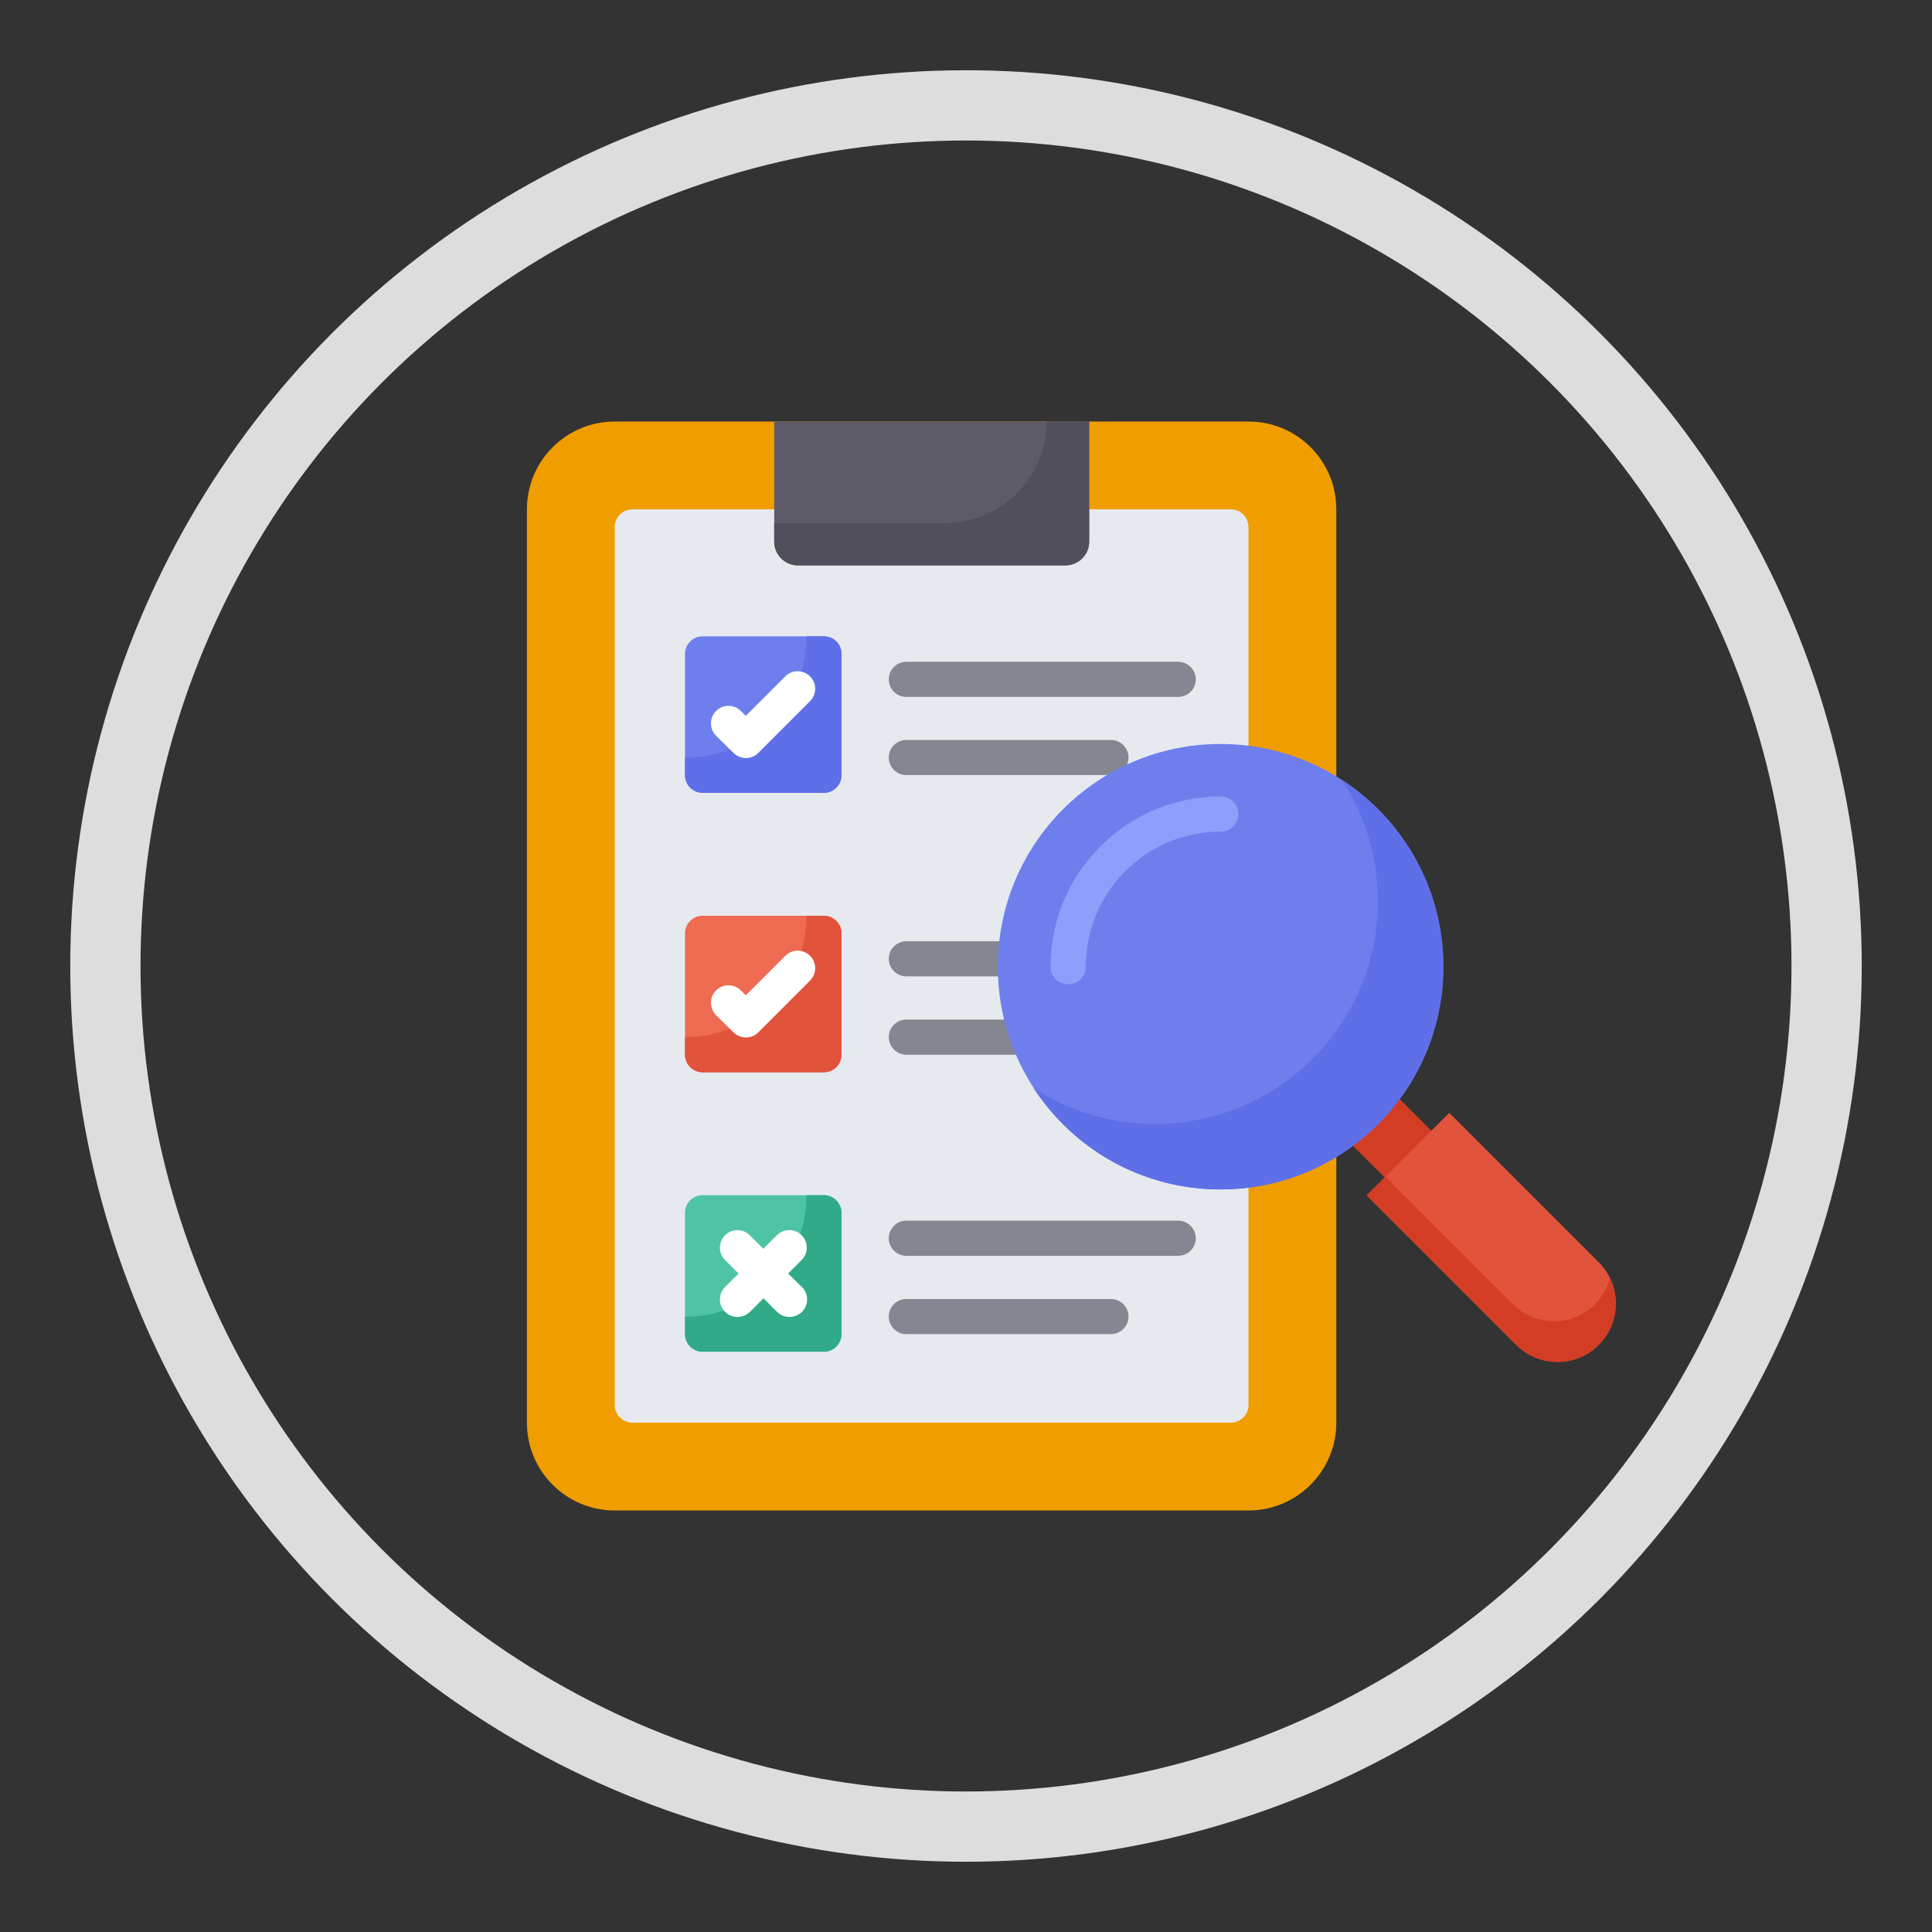<svg xmlns="http://www.w3.org/2000/svg" width="110" height="110" viewBox="0 0 110 110" fill="none"><rect x="0" y="0" width="110" height="110" fill="#333333" stroke="none"/><circle cx="55" cy="55" r="49" stroke="#DDDDDD" stroke-width="4"></circle><path d="M71.083 24H35C32.24 24 30 26.24 30 29V81C30 83.76 32.24 86 35 86H71.083C73.844 86 76.084 83.76 76.084 81V29C76.084 26.24 73.853 24 71.083 24Z" fill="#F09D00"></path><path d="M70.083 29H36.001C35.45 29 35 29.45 35 30V80C35 80.55 35.45 81 36.001 81H70.083C70.633 81 71.083 80.55 71.083 80V30C71.083 29.45 70.643 29 70.083 29Z" fill="#E6E9EE"></path><path d="M77.024 65.23L79.574 67.77L82.224 65.11L79.684 62.57" fill="#D33D24"></path><path d="M44.081 24V30.84C44.081 31.58 44.681 32.19 45.431 32.19H60.663C61.403 32.19 62.013 31.59 62.013 30.84V24H44.081Z" fill="#5D5B68"></path><path d="M59.592 24C59.592 27.19 57.002 29.78 53.812 29.78H44.081V30.84C44.081 31.58 44.681 32.19 45.431 32.19H60.663C61.403 32.19 62.013 31.59 62.013 30.84V24H59.592Z" fill="#504F5B"></path><path d="M67.083 39.68H51.602C51.052 39.68 50.602 39.23 50.602 38.68C50.602 38.13 51.052 37.68 51.602 37.68H67.083C67.633 37.68 68.083 38.13 68.083 38.68C68.083 39.23 67.633 39.68 67.083 39.68Z" fill="#848792"></path><path d="M63.253 44.13H51.602C51.052 44.13 50.602 43.68 50.602 43.13C50.602 42.58 51.052 42.13 51.602 42.13H63.253C63.803 42.13 64.253 42.58 64.253 43.13C64.253 43.68 63.803 44.13 63.253 44.13Z" fill="#848792"></path><path d="M67.083 55.59H51.602C51.052 55.59 50.602 55.14 50.602 54.59C50.602 54.04 51.052 53.59 51.602 53.59H67.083C67.633 53.59 68.083 54.04 68.083 54.59C68.083 55.14 67.633 55.59 67.083 55.59Z" fill="#848792"></path><path d="M63.253 60.05H51.602C51.052 60.05 50.602 59.6 50.602 59.05C50.602 58.5 51.052 58.05 51.602 58.05H63.253C63.803 58.05 64.253 58.5 64.253 59.05C64.253 59.6 63.803 60.05 63.253 60.05Z" fill="#848792"></path><path d="M46.911 36.23H40.001C39.451 36.23 39.001 36.68 39.001 37.23V44.14C39.001 44.69 39.451 45.14 40.001 45.14H46.911C47.461 45.14 47.911 44.69 47.911 44.14V37.23C47.911 36.67 47.461 36.23 46.911 36.23Z" fill="#6E7FED"></path><path d="M46.911 52.14H40.001C39.451 52.14 39.001 52.59 39.001 53.14V60.05C39.001 60.6 39.451 61.05 40.001 61.05H46.911C47.461 61.05 47.911 60.6 47.911 60.05V53.14C47.911 52.59 47.461 52.14 46.911 52.14Z" fill="#EE6A51"></path><path d="M46.911 68.05H40.001C39.451 68.05 39.001 68.5 39.001 69.05V75.96C39.001 76.51 39.451 76.96 40.001 76.96H46.911C47.461 76.96 47.911 76.51 47.911 75.96V69.05C47.911 68.5 47.461 68.05 46.911 68.05Z" fill="#4EC4A5"></path><path d="M67.083 71.5H51.602C51.052 71.5 50.602 71.05 50.602 70.5C50.602 69.95 51.052 69.5 51.602 69.5H67.083C67.633 69.5 68.083 69.95 68.083 70.5C68.083 71.05 67.633 71.5 67.083 71.5Z" fill="#848792"></path><path d="M63.253 75.96H51.602C51.052 75.96 50.602 75.51 50.602 74.96C50.602 74.41 51.052 73.96 51.602 73.96H63.253C63.803 73.96 64.253 74.41 64.253 74.96C64.253 75.51 63.803 75.96 63.253 75.96Z" fill="#848792"></path><path d="M69.493 67.72C76.497 67.72 82.174 62.043 82.174 55.04C82.174 48.037 76.497 42.36 69.493 42.36C62.49 42.36 56.812 48.037 56.812 55.04C56.812 62.043 62.49 67.72 69.493 67.72Z" fill="#6E7FED"></path><path d="M78.464 46.07C77.824 45.43 77.134 44.88 76.404 44.4C79.604 49.32 79.054 55.96 74.734 60.28C70.423 64.59 63.773 65.15 58.852 61.95C59.322 62.68 59.882 63.37 60.523 64.01C65.473 68.96 73.504 68.96 78.464 64.01C83.424 59.06 83.424 51.02 78.464 46.07Z" fill="#5F6FE7"></path><path d="M60.812 56.04C60.262 56.04 59.812 55.59 59.812 55.04C59.812 52.46 60.822 50.02 62.653 48.19C64.483 46.36 66.913 45.35 69.503 45.35C70.053 45.35 70.503 45.8 70.503 46.35C70.503 46.9 70.053 47.35 69.503 47.35C67.453 47.35 65.523 48.15 64.073 49.6C62.623 51.05 61.823 52.98 61.823 55.03C61.813 55.59 61.362 56.04 60.812 56.04Z" fill="#8C9FFA"></path><path d="M77.814 68.06L86.325 76.57C87.625 77.87 89.735 77.87 91.025 76.57C92.325 75.27 92.325 73.16 91.025 71.87L82.514 63.36L77.814 68.06Z" fill="#E1533B"></path><path d="M91.665 72.78C91.515 73.32 91.245 73.82 90.825 74.25C89.525 75.55 87.415 75.55 86.124 74.25L78.874 67L77.814 68.06L86.325 76.57C87.625 77.87 89.735 77.87 91.025 76.57C92.055 75.54 92.255 74.02 91.665 72.78Z" fill="#D33D24"></path><path d="M46.911 36.23H45.921C45.921 40.05 42.821 43.15 39.001 43.15V44.14C39.001 44.69 39.451 45.14 40.001 45.14H46.911C47.461 45.14 47.911 44.69 47.911 44.14V37.23C47.911 36.67 47.461 36.23 46.911 36.23Z" fill="#5F6FE7"></path><path d="M46.911 52.14H45.921C45.921 55.96 42.821 59.06 39.001 59.06V60.05C39.001 60.6 39.451 61.05 40.001 61.05H46.911C47.461 61.05 47.911 60.6 47.911 60.05V53.14C47.911 52.59 47.461 52.14 46.911 52.14Z" fill="#E1533B"></path><path d="M46.911 68.05H45.921C45.921 71.87 42.821 74.97 39.001 74.97V75.96C39.001 76.51 39.451 76.96 40.001 76.96H46.911C47.461 76.96 47.911 76.51 47.911 75.96V69.05C47.911 68.5 47.461 68.05 46.911 68.05Z" fill="#30AA87"></path><path d="M42.471 43.16C42.211 43.16 41.961 43.06 41.761 42.87L40.771 41.89C40.381 41.5 40.381 40.87 40.771 40.48C41.161 40.09 41.791 40.09 42.181 40.48L42.461 40.76L44.711 38.51C45.101 38.12 45.731 38.12 46.121 38.51C46.511 38.9 46.511 39.53 46.121 39.92L43.171 42.87C42.991 43.06 42.731 43.16 42.471 43.16Z" fill="white"></path><path d="M42.471 59.07C42.211 59.07 41.961 58.97 41.761 58.78L40.771 57.8C40.381 57.41 40.381 56.78 40.771 56.39C41.161 56 41.791 56 42.181 56.39L42.461 56.67L44.711 54.42C45.101 54.03 45.731 54.03 46.121 54.42C46.511 54.81 46.511 55.44 46.121 55.83L43.171 58.78C42.991 58.97 42.731 59.07 42.471 59.07Z" fill="white"></path><path d="M44.871 72.51L45.641 71.74C46.031 71.35 46.031 70.72 45.641 70.33C45.251 69.94 44.621 69.94 44.231 70.33L43.461 71.1L42.691 70.33C42.301 69.94 41.671 69.94 41.281 70.33C40.891 70.72 40.891 71.35 41.281 71.74L42.051 72.51L41.281 73.28C40.891 73.67 40.891 74.3 41.281 74.69C41.481 74.89 41.731 74.98 41.991 74.98C42.251 74.98 42.501 74.88 42.701 74.69L43.471 73.92L44.241 74.69C44.441 74.89 44.691 74.98 44.951 74.98C45.211 74.98 45.461 74.88 45.661 74.69C46.051 74.3 46.051 73.67 45.661 73.28L44.871 72.51Z" fill="white"></path></svg>